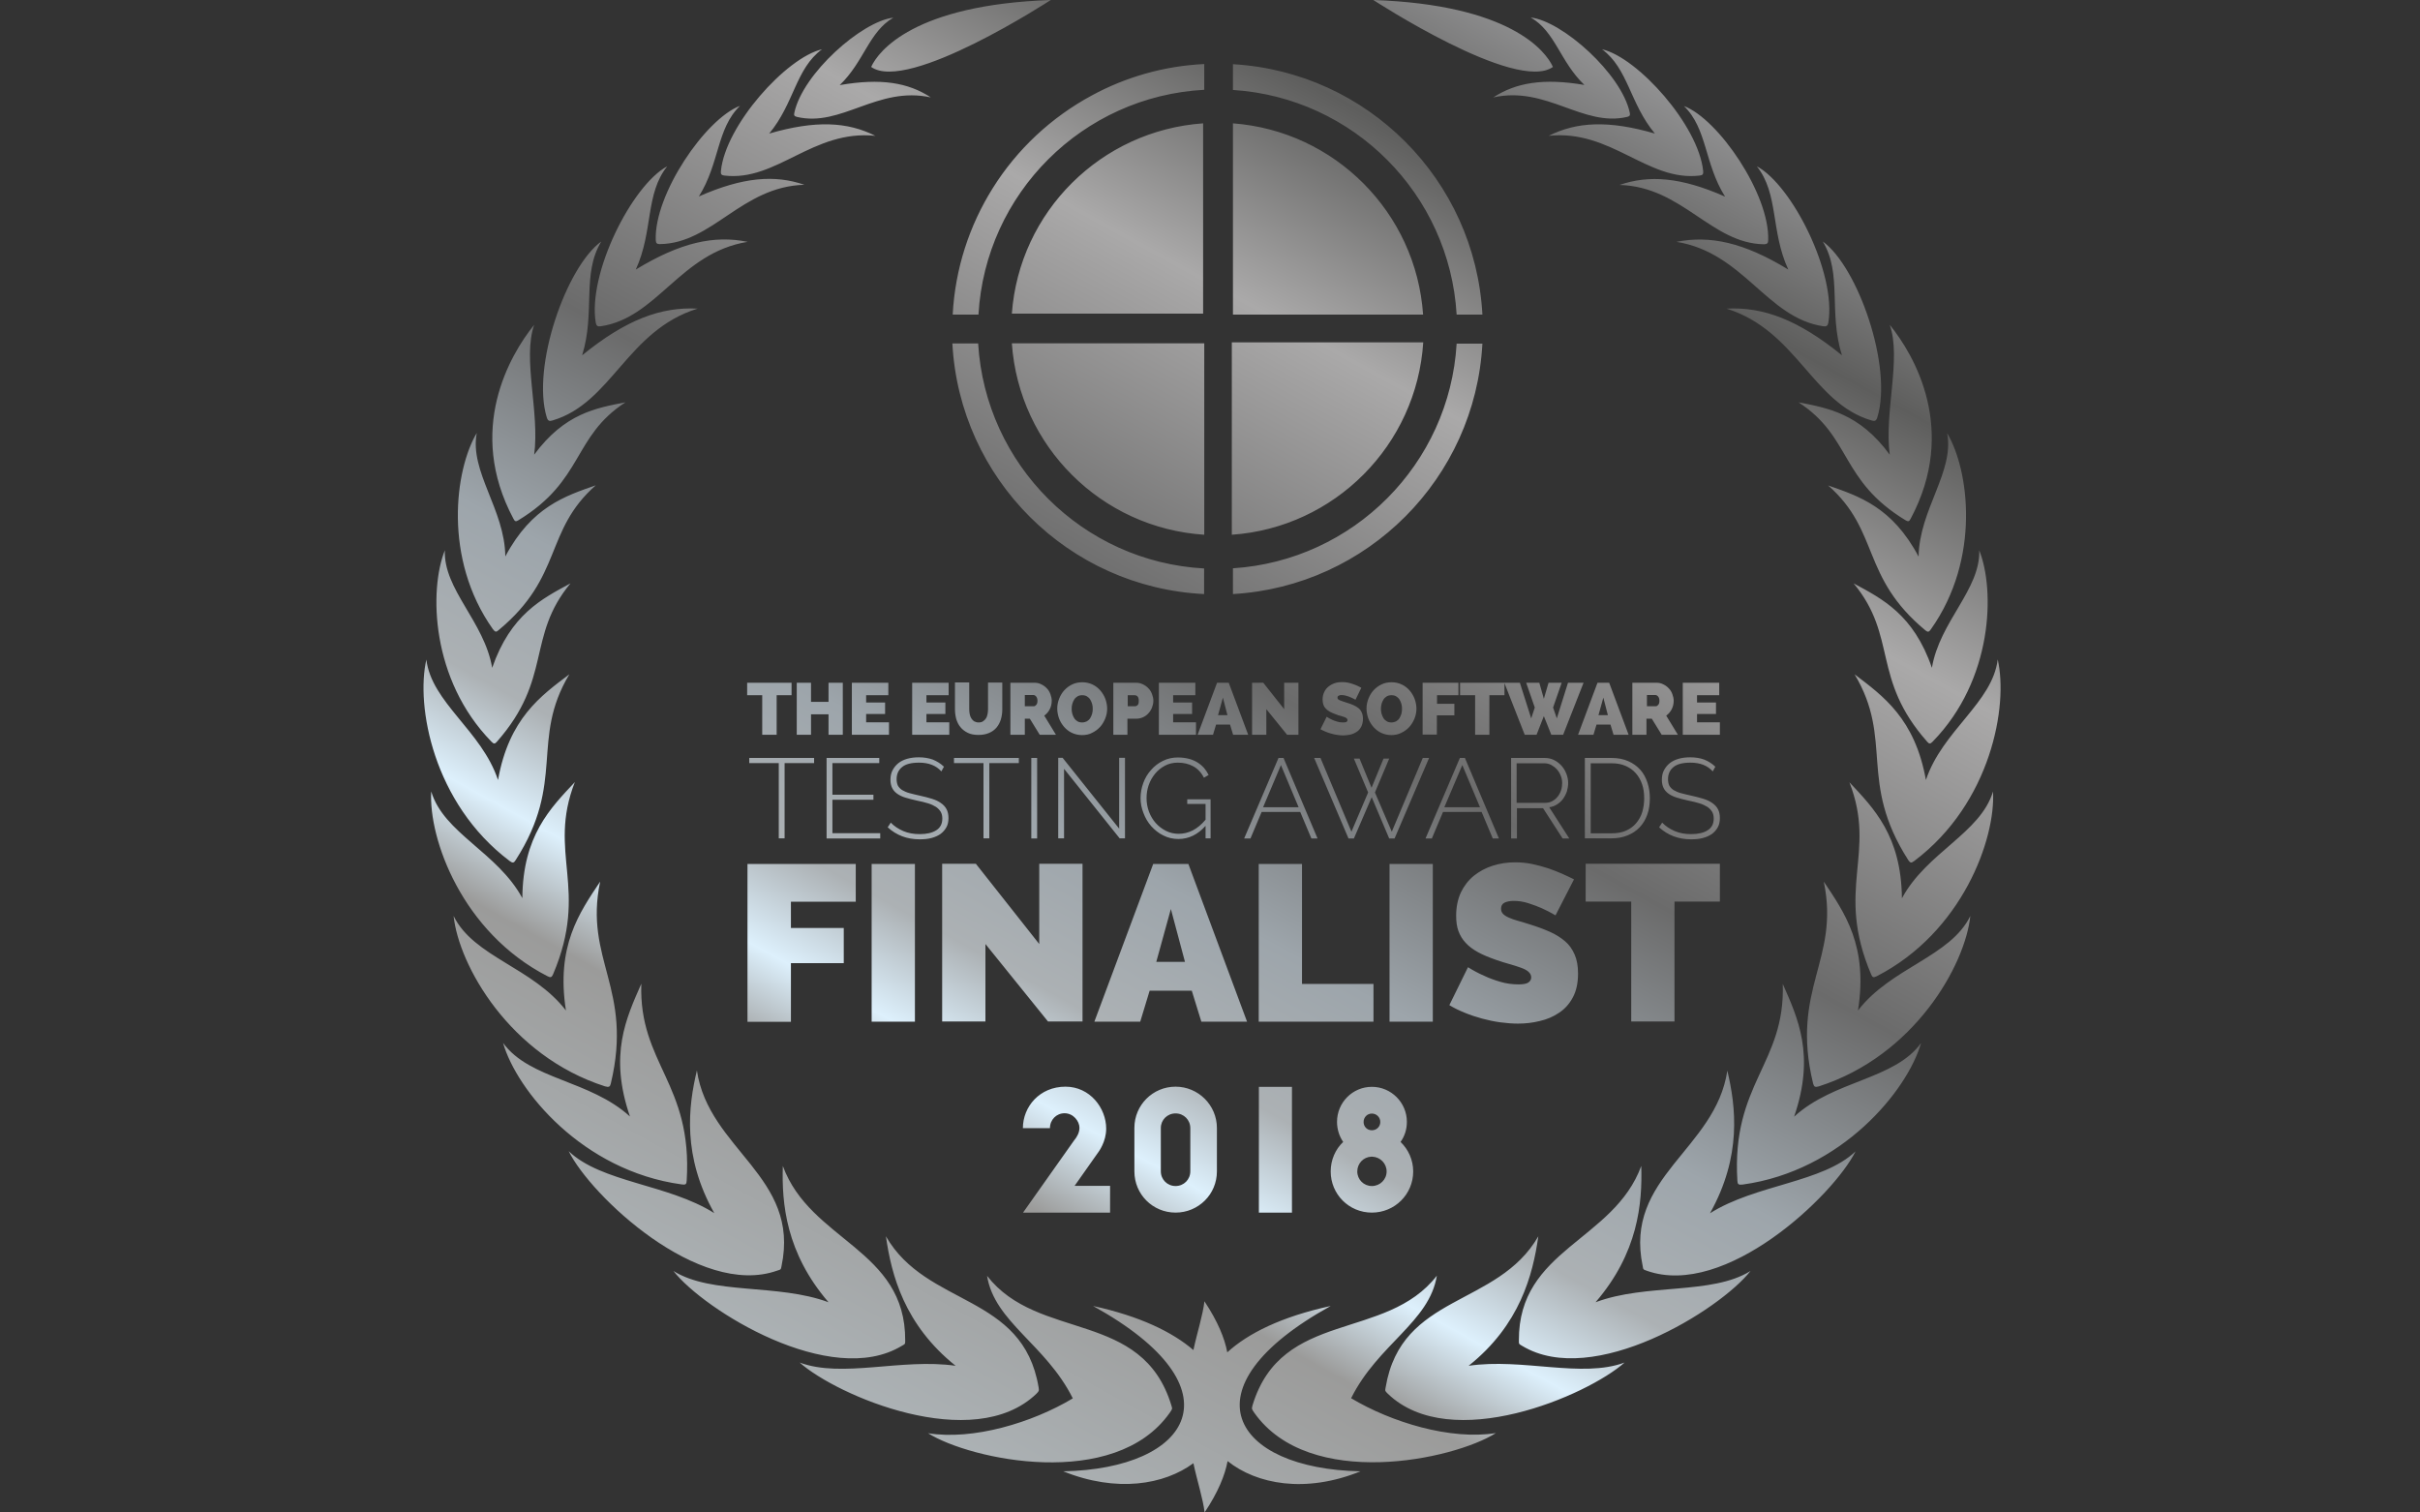 <svg width="240" height="150" viewBox="0 0 240 150" fill="none" xmlns="http://www.w3.org/2000/svg">
<rect x="0" y="0" width="240" height="150" fill="#333333" stroke="none"/>
<path d="M77.506 125.565C79.387 116.676 70.272 114.023 69.115 106.162C68.247 109.779 67.668 114.666 70.835 120.309C66.269 117.431 59.662 117.286 56.399 114.168C58.569 118.573 69.308 128.764 77.072 126.015C77.458 125.903 77.442 125.903 77.506 125.565ZM68.102 117.094C68.697 107.432 63.344 105.519 63.601 97.562C62.106 100.97 60.37 104.603 62.476 110.728C58.489 107.095 52.541 107.079 49.889 103.429C51.239 108.14 57.749 116.113 67.604 117.463C67.99 117.528 68.086 117.447 68.102 117.094ZM54.792 41.7C60.675 39.964 62.186 32.778 69.179 30.608C65.562 30.415 62.074 31.701 57.733 35.237C59.068 30.913 57.669 27.2 59.63 23.952C56.158 26.46 52.686 36.395 54.229 41.41C54.342 41.748 54.486 41.796 54.792 41.7ZM60.579 107.448C62.829 98.028 57.894 95.215 59.518 87.434C57.46 90.521 55.129 93.816 56.126 100.214C52.83 95.938 46.979 94.909 44.986 90.842C45.5 95.729 50.532 104.699 60 107.738C60.402 107.85 60.498 107.786 60.579 107.448ZM54.856 96.613C58.473 88.094 54.245 84.653 57.01 77.564C54.583 80.152 51.85 82.885 51.802 89.074C49.358 84.541 43.989 82.628 42.767 78.496C42.494 83.19 45.822 92.45 54.277 96.806C54.615 96.983 54.711 96.935 54.856 96.613ZM51.142 85.296C56.142 77.5 52.557 73.4 56.463 66.874C53.634 69.012 50.483 71.246 49.39 77.355C47.767 72.468 42.799 69.687 42.285 65.411C41.224 69.976 42.944 79.67 50.548 85.393C50.853 85.618 50.966 85.586 51.142 85.296ZM49.278 73.561C54.808 67.292 52.187 63.144 56.576 57.855C53.747 59.383 50.644 60.942 48.812 66.231C48.024 61.633 43.973 58.466 44.117 54.576C42.542 58.515 42.735 67.404 48.731 73.545C48.972 73.802 49.085 73.786 49.278 73.561ZM49.438 62.501C55.885 57.164 53.94 52.663 59.084 48.13C56.062 49.191 52.734 50.252 50.114 55.187C50.065 50.525 46.545 46.764 47.284 42.938C45.114 46.571 43.925 55.396 48.876 62.389C49.101 62.694 49.213 62.71 49.438 62.501ZM51.4 51.602C57.926 47.632 56.769 43.307 62.026 39.899C59.148 40.462 56.013 40.976 52.975 45.092C53.538 40.864 51.802 35.591 52.975 32.215C50.548 35.221 46.223 42.648 50.917 51.441C51.062 51.731 51.158 51.747 51.4 51.602ZM59.566 32.36C65.192 31.54 67.459 25.062 74.146 23.985C70.835 23.309 67.491 24.033 63.054 26.733C64.807 22.891 63.971 19.242 66.173 16.493C62.685 18.358 58.264 27.119 59.084 32.006C59.148 32.328 59.277 32.392 59.566 32.36ZM65.433 24.21C70.674 24.145 73.536 18.503 79.773 18.326C76.831 17.313 73.68 17.554 69.308 19.483C71.381 16.188 71.06 12.748 73.391 10.497C69.967 11.783 64.871 19.258 65.032 23.808C65.048 24.129 65.16 24.21 65.433 24.21ZM71.832 17.41C77.024 18.037 80.609 12.828 86.814 13.471C84.033 12.073 80.882 11.912 76.284 13.246C78.776 10.256 78.905 6.8 81.525 4.887C77.972 5.707 71.928 12.442 71.494 16.976C71.462 17.281 71.558 17.378 71.832 17.41ZM79.017 11.59C83.438 12.651 87.023 8.504 92.312 9.661C90.061 8.182 87.344 7.732 83.277 8.44C85.705 6.109 86.171 3.151 88.598 1.752C85.463 2.106 79.596 7.314 78.776 11.188C78.712 11.446 78.792 11.526 79.017 11.59ZM89.772 132.944C89.82 123.861 80.368 123.106 77.635 115.631C77.522 119.344 77.94 124.247 82.168 129.15C77.12 127.269 70.61 128.443 66.784 126.048C69.806 129.922 82.377 137.751 89.434 133.474C89.788 133.282 89.772 133.282 89.772 132.944ZM103.002 137.59C101.443 128.25 91.894 129.648 87.859 122.607C88.405 126.449 89.691 131.385 94.771 135.452C89.418 134.68 83.534 136.706 79.307 135.13C82.988 138.41 96.507 144.229 102.777 138.233C103.066 137.927 103.05 137.943 103.002 137.59ZM116.168 139.374C113.274 129.857 102.954 133.056 97.89 126.53C98.629 131.127 103.725 133.33 106.394 138.683C102.407 141.078 96.523 142.863 92.038 142.139C96.218 144.775 110.541 147.862 116.007 140.114C116.28 139.712 116.28 139.744 116.168 139.374ZM104.208 0C90.672 0.466 87.103 5.064 86.396 6.639C90.045 9.243 104.208 0 104.208 0ZM163.333 126.032C171.114 128.78 181.836 118.572 184.022 114.184C180.759 117.303 174.152 117.447 169.586 120.325C172.753 114.666 172.158 109.779 171.306 106.178C170.133 114.039 161.034 116.692 162.915 125.581C162.963 125.903 162.963 125.903 163.333 126.032ZM172.818 117.479C182.656 116.129 189.166 108.156 190.517 103.446C187.864 107.095 181.916 107.111 177.93 110.744C180.035 104.619 178.299 100.986 176.804 97.578C177.061 105.519 171.708 107.432 172.303 117.11C172.319 117.447 172.416 117.528 172.818 117.479ZM186.176 41.41C187.736 36.395 184.247 26.46 180.775 23.952C182.72 27.2 181.321 30.913 182.672 35.237C178.331 31.701 174.843 30.415 171.226 30.608C178.219 32.794 179.73 39.98 185.614 41.7C185.919 41.796 186.064 41.748 186.176 41.41ZM180.389 107.738C189.857 104.699 194.889 95.729 195.404 90.842C193.426 94.893 187.559 95.938 184.263 100.214C185.276 93.816 182.945 90.537 180.871 87.434C182.495 95.215 177.544 98.028 179.81 107.448C179.907 107.786 180.003 107.85 180.389 107.738ZM186.144 96.806C194.6 92.45 197.927 83.19 197.654 78.496C196.416 82.628 191.063 84.541 188.62 89.09C188.555 82.901 185.839 80.168 183.411 77.58C186.176 84.669 181.948 88.093 185.565 96.629C185.694 96.935 185.79 96.983 186.144 96.806ZM189.857 85.377C197.461 79.654 199.181 69.976 198.12 65.395C197.606 69.687 192.639 72.452 190.999 77.355C189.906 71.263 186.755 69.028 183.926 66.874C187.832 73.4 184.247 77.484 189.247 85.296C189.44 85.586 189.552 85.618 189.857 85.377ZM191.674 73.545C197.67 67.404 197.863 58.515 196.288 54.576C196.416 58.466 192.365 61.633 191.594 66.231C189.777 60.942 186.658 59.383 183.829 57.855C188.218 63.144 185.581 67.292 191.127 73.561C191.32 73.786 191.433 73.802 191.674 73.545ZM191.497 62.405C196.465 55.396 195.275 46.587 193.105 42.954C193.844 46.78 190.34 50.541 190.275 55.203C187.655 50.268 184.344 49.207 181.305 48.146C186.466 52.679 184.52 57.18 190.951 62.517C191.192 62.71 191.304 62.694 191.497 62.405ZM189.488 51.441C194.182 42.648 189.857 35.221 187.414 32.215C188.588 35.575 186.851 40.864 187.414 45.092C184.392 40.976 181.241 40.462 178.364 39.899C183.636 43.307 182.463 47.648 188.989 51.602C189.247 51.747 189.343 51.731 189.488 51.441ZM181.321 32.006C182.141 27.119 177.721 18.358 174.232 16.493C176.418 19.242 175.583 22.907 177.351 26.733C172.93 24.033 169.57 23.326 166.259 23.985C172.946 25.062 175.213 31.54 180.839 32.36C181.129 32.392 181.257 32.328 181.321 32.006ZM175.357 23.824C175.518 19.274 170.422 11.799 166.998 10.513C169.329 12.764 169.008 16.204 171.081 19.5C166.709 17.57 163.558 17.329 160.616 18.342C166.854 18.519 169.715 24.161 174.956 24.226C175.245 24.21 175.357 24.129 175.357 23.824ZM168.911 16.976C168.461 12.442 162.433 5.707 158.88 4.887C161.484 6.816 161.629 10.256 164.121 13.246C159.539 11.912 156.372 12.073 153.591 13.471C159.796 12.812 163.381 18.037 168.574 17.41C168.847 17.378 168.943 17.281 168.911 16.976ZM161.629 11.172C160.809 7.314 154.942 2.09 151.807 1.736C154.25 3.135 154.701 6.093 157.128 8.424C153.045 7.732 150.344 8.198 148.093 9.661C153.382 8.488 156.967 12.635 161.388 11.59C161.613 11.526 161.693 11.446 161.629 11.172ZM150.955 133.474C158.012 137.734 170.583 129.906 173.605 126.048C169.779 128.443 163.285 127.253 158.237 129.15C162.465 124.247 162.883 119.344 162.77 115.631C160.038 123.09 150.585 123.861 150.633 132.944C150.633 133.282 150.617 133.282 150.955 133.474ZM137.644 138.233C143.898 144.229 157.417 138.41 161.115 135.13C156.887 136.706 151.003 134.664 145.65 135.452C150.73 131.401 152.016 126.449 152.562 122.607C148.511 129.648 138.979 128.266 137.419 137.59C137.355 137.943 137.339 137.927 137.644 138.233ZM124.382 140.098C129.848 147.846 144.171 144.775 148.351 142.123C143.866 142.846 137.998 141.062 133.995 138.667C136.664 133.314 141.76 131.111 142.499 126.514C137.435 133.04 127.115 129.841 124.221 139.358C124.125 139.744 124.125 139.712 124.382 140.098ZM154.009 6.639C153.302 5.064 149.749 0.466 136.198 0C136.198 0 150.36 9.243 154.009 6.639ZM121.714 134.117C121.456 132.735 120.781 131.063 119.447 129.054C119.302 130.388 118.724 132.156 118.354 133.892C116.28 132.108 113.049 130.533 108.403 129.52C123.193 137.702 118.081 145.676 105.445 145.917C110.75 148.055 115.46 147.251 118.354 145.113C118.724 146.865 119.318 148.666 119.463 150C120.813 147.974 121.489 146.287 121.746 144.904C124.623 147.203 129.462 148.135 134.928 145.917C122.292 145.676 117.18 137.702 131.97 129.52C127.083 130.581 123.771 132.237 121.714 134.117ZM78.503 68.948H77.024V72.87H75.593V68.948H74.098V67.71H78.503V68.948ZM83.583 67.71V72.87H82.168V70.844H80.432V72.87H79.017V67.71H80.432V69.607H82.168V67.71H83.583ZM88.164 71.632V72.87H84.483V67.71H88.1V68.948H85.898V69.671H87.778V70.812H85.898V71.632H88.164ZM94.144 71.632V72.87H90.463V67.71H94.08V68.948H91.878V69.671H93.758V70.812H91.878V71.632H94.144ZM97.07 71.648C97.231 71.648 97.376 71.616 97.488 71.536C97.6 71.455 97.697 71.375 97.777 71.246C97.858 71.134 97.906 70.989 97.938 70.828C97.97 70.668 97.986 70.507 97.986 70.346V67.694H99.401V70.346C99.401 70.7 99.353 71.037 99.256 71.359C99.16 71.664 99.015 71.938 98.822 72.163C98.629 72.388 98.388 72.565 98.083 72.693C97.777 72.822 97.44 72.886 97.038 72.886C96.62 72.886 96.266 72.822 95.977 72.677C95.688 72.532 95.446 72.356 95.254 72.115C95.061 71.889 94.932 71.616 94.835 71.311C94.755 71.005 94.707 70.684 94.707 70.33V67.678H96.122V70.33C96.122 70.507 96.138 70.668 96.17 70.828C96.202 70.989 96.25 71.118 96.331 71.246C96.411 71.359 96.491 71.455 96.604 71.536C96.765 71.616 96.893 71.648 97.07 71.648ZM100.205 72.87V67.71H102.584C102.841 67.71 103.066 67.758 103.275 67.871C103.484 67.967 103.677 68.112 103.822 68.272C103.982 68.433 104.095 68.626 104.175 68.851C104.256 69.06 104.304 69.285 104.304 69.494C104.304 69.8 104.24 70.073 104.111 70.33C103.982 70.587 103.806 70.796 103.564 70.973L104.722 72.87H103.114L102.134 71.278H101.635V72.87H100.205ZM101.635 70.041H102.536C102.616 70.041 102.696 69.993 102.777 69.896C102.857 69.8 102.889 69.671 102.889 69.494C102.889 69.317 102.841 69.173 102.761 69.076C102.68 68.98 102.584 68.931 102.504 68.931H101.635V70.041ZM107.31 72.902C106.94 72.902 106.603 72.822 106.297 72.677C105.992 72.532 105.735 72.323 105.526 72.082C105.317 71.841 105.14 71.552 105.027 71.246C104.915 70.925 104.851 70.603 104.851 70.266C104.851 69.928 104.915 69.607 105.043 69.285C105.172 68.964 105.333 68.69 105.558 68.449C105.783 68.208 106.04 68.015 106.346 67.871C106.651 67.726 106.989 67.662 107.342 67.662C107.712 67.662 108.05 67.742 108.355 67.887C108.66 68.031 108.918 68.24 109.127 68.481C109.336 68.722 109.512 69.012 109.625 69.317C109.737 69.639 109.802 69.96 109.802 70.282C109.802 70.619 109.737 70.941 109.609 71.263C109.48 71.568 109.32 71.857 109.094 72.098C108.869 72.34 108.612 72.532 108.307 72.677C108.017 72.838 107.68 72.902 107.31 72.902ZM106.281 70.298C106.281 70.475 106.297 70.635 106.346 70.796C106.394 70.957 106.458 71.102 106.538 71.23C106.619 71.359 106.731 71.455 106.86 71.536C106.989 71.616 107.149 71.648 107.326 71.648C107.503 71.648 107.664 71.6 107.792 71.536C107.921 71.455 108.033 71.359 108.114 71.23C108.194 71.102 108.259 70.957 108.307 70.796C108.355 70.635 108.371 70.459 108.371 70.298C108.371 70.121 108.355 69.96 108.307 69.8C108.259 69.639 108.194 69.494 108.114 69.366C108.033 69.237 107.921 69.141 107.792 69.06C107.664 68.98 107.503 68.948 107.326 68.948C107.149 68.948 106.989 68.98 106.86 69.06C106.731 69.141 106.619 69.237 106.538 69.366C106.458 69.494 106.394 69.639 106.346 69.8C106.297 69.96 106.281 70.121 106.281 70.298ZM110.413 72.87V67.71H112.647C112.904 67.71 113.129 67.758 113.354 67.871C113.563 67.967 113.756 68.112 113.901 68.272C114.062 68.433 114.174 68.626 114.255 68.851C114.335 69.06 114.383 69.285 114.383 69.494C114.383 69.719 114.335 69.944 114.255 70.153C114.174 70.362 114.062 70.555 113.901 70.732C113.756 70.893 113.579 71.037 113.354 71.134C113.145 71.23 112.904 71.278 112.663 71.278H111.811V72.87H110.413ZM111.827 70.041H112.583C112.663 70.041 112.744 70.009 112.824 69.928C112.904 69.848 112.936 69.703 112.936 69.494C112.936 69.285 112.888 69.141 112.808 69.06C112.728 68.98 112.631 68.948 112.551 68.948H111.843V70.041H111.827ZM118.611 71.632V72.87H114.93V67.71H118.547V68.948H116.344V69.671H118.225V70.812H116.344V71.632H118.611ZM118.772 72.87L120.701 67.71H121.858L123.787 72.87H122.292L121.987 71.857H120.604L120.299 72.87H118.772ZM121.28 69.189L120.797 70.925H121.73L121.28 69.189ZM125.588 70.33V72.87H124.173V67.71H125.282L127.356 70.33V67.71H128.771V72.87H127.646L125.588 70.33ZM134.429 69.398C134.285 69.317 134.14 69.237 133.979 69.173C133.851 69.108 133.706 69.06 133.545 69.012C133.384 68.964 133.224 68.931 133.063 68.931C132.934 68.931 132.838 68.948 132.758 68.996C132.677 69.028 132.645 69.092 132.645 69.189C132.645 69.253 132.661 69.317 132.709 69.35C132.758 69.398 132.822 69.43 132.902 69.462C132.983 69.494 133.079 69.526 133.208 69.575C133.32 69.607 133.465 69.655 133.61 69.703C133.851 69.784 134.06 69.848 134.253 69.944C134.445 70.025 134.606 70.137 134.751 70.25C134.879 70.362 134.992 70.507 135.056 70.684C135.137 70.861 135.169 71.053 135.169 71.295C135.169 71.6 135.105 71.857 134.992 72.082C134.879 72.291 134.735 72.468 134.542 72.581C134.349 72.709 134.14 72.806 133.915 72.854C133.674 72.902 133.449 72.934 133.208 72.934C133.015 72.934 132.822 72.918 132.629 72.886C132.436 72.854 132.227 72.822 132.034 72.757C131.841 72.709 131.648 72.645 131.471 72.565C131.295 72.5 131.118 72.404 130.957 72.323L131.568 71.086C131.745 71.198 131.922 71.295 132.098 71.375C132.259 71.455 132.436 71.52 132.629 71.568C132.822 71.632 133.031 71.648 133.224 71.648C133.384 71.648 133.481 71.632 133.545 71.584C133.61 71.536 133.642 71.487 133.642 71.423C133.642 71.343 133.61 71.295 133.545 71.23C133.481 71.182 133.401 71.134 133.288 71.102C133.175 71.07 133.063 71.021 132.918 70.989C132.774 70.957 132.629 70.909 132.484 70.844C132.259 70.764 132.066 70.684 131.889 70.587C131.729 70.491 131.584 70.394 131.488 70.282C131.375 70.169 131.295 70.041 131.246 69.896C131.198 69.751 131.166 69.591 131.166 69.398C131.166 69.108 131.214 68.867 131.327 68.642C131.423 68.417 131.568 68.24 131.745 68.096C131.922 67.951 132.131 67.838 132.356 67.758C132.581 67.678 132.838 67.645 133.095 67.645C133.288 67.645 133.465 67.662 133.642 67.694C133.818 67.726 133.995 67.774 134.156 67.838C134.317 67.887 134.478 67.951 134.622 68.015C134.767 68.079 134.896 68.144 135.008 68.208L134.429 69.398ZM137.982 72.902C137.612 72.902 137.275 72.822 136.969 72.677C136.664 72.532 136.407 72.323 136.198 72.082C135.989 71.841 135.812 71.552 135.699 71.246C135.587 70.925 135.522 70.603 135.522 70.266C135.522 69.928 135.587 69.607 135.715 69.285C135.844 68.964 136.005 68.69 136.23 68.449C136.455 68.208 136.712 68.015 137.018 67.871C137.323 67.726 137.661 67.662 138.014 67.662C138.384 67.662 138.721 67.742 139.027 67.887C139.332 68.031 139.59 68.24 139.799 68.481C140.008 68.722 140.184 69.012 140.297 69.317C140.409 69.639 140.474 69.96 140.474 70.282C140.474 70.619 140.409 70.941 140.281 71.263C140.152 71.568 139.991 71.857 139.766 72.098C139.541 72.34 139.284 72.532 138.979 72.677C138.673 72.838 138.336 72.902 137.982 72.902ZM136.953 70.298C136.953 70.475 136.969 70.635 137.018 70.796C137.066 70.957 137.13 71.102 137.21 71.23C137.291 71.359 137.403 71.455 137.532 71.536C137.661 71.616 137.821 71.648 137.998 71.648C138.175 71.648 138.336 71.6 138.464 71.536C138.593 71.455 138.705 71.359 138.786 71.23C138.866 71.102 138.93 70.957 138.979 70.796C139.027 70.635 139.043 70.459 139.043 70.298C139.043 70.121 139.027 69.96 138.979 69.8C138.93 69.639 138.866 69.494 138.786 69.366C138.705 69.237 138.593 69.141 138.464 69.06C138.336 68.98 138.175 68.948 137.998 68.948C137.821 68.948 137.661 68.98 137.532 69.06C137.403 69.141 137.291 69.237 137.21 69.366C137.13 69.494 137.066 69.639 137.018 69.8C136.969 69.96 136.953 70.121 136.953 70.298ZM141.085 72.87V67.71H144.637V68.948H142.515V69.8H144.235V70.941H142.499V72.854H141.085V72.87ZM149.187 68.948H147.708V72.87H146.293V68.948H144.798V67.71H149.203V68.948H149.187ZM151.357 67.71H152.659L153.109 69.301L153.575 67.71H154.877L154.025 70.169L154.395 71.246L155.504 67.71H157.048L155.022 72.87H153.848L153.109 71.021L152.386 72.87H151.212L149.187 67.71H150.73L151.855 71.246L152.209 70.169L151.357 67.71ZM156.501 72.87L158.43 67.71H159.587L161.516 72.87H160.021L159.716 71.857H158.334L158.028 72.87H156.501ZM159.009 69.189L158.526 70.925H159.459L159.009 69.189ZM161.886 72.87V67.71H164.265C164.523 67.71 164.748 67.758 164.957 67.871C165.166 67.967 165.359 68.112 165.503 68.272C165.664 68.433 165.776 68.626 165.857 68.851C165.937 69.06 165.985 69.285 165.985 69.494C165.985 69.8 165.921 70.073 165.793 70.33C165.664 70.587 165.487 70.796 165.246 70.973L166.403 72.87H164.796L163.815 71.278H163.285V72.87H161.886ZM163.317 70.041H164.217C164.298 70.041 164.378 69.993 164.458 69.896C164.539 69.8 164.571 69.671 164.571 69.494C164.571 69.317 164.523 69.173 164.442 69.076C164.362 68.98 164.265 68.931 164.185 68.931H163.333V70.041H163.317ZM170.567 71.632V72.87H166.886V67.71H170.503V68.948H168.3V69.671H170.181V70.812H168.3V71.632H170.567ZM80.737 75.683H77.812V83.142H77.233V75.683H74.307V75.169H80.737V75.683ZM87.296 82.644V83.158H81.975V75.169H87.2V75.683H82.554V78.818H86.621V79.316H82.554V82.628H87.296V82.644ZM93.357 76.503C92.842 75.924 92.103 75.635 91.154 75.635C90.367 75.635 89.804 75.78 89.45 76.085C89.097 76.374 88.92 76.776 88.92 77.275C88.92 77.532 88.968 77.741 89.048 77.918C89.145 78.078 89.273 78.223 89.466 78.352C89.659 78.464 89.9 78.577 90.19 78.657C90.479 78.737 90.833 78.818 91.251 78.914C91.685 79.011 92.07 79.107 92.424 79.22C92.778 79.332 93.067 79.461 93.308 79.638C93.549 79.799 93.742 80.007 93.871 80.249C94 80.49 94.064 80.779 94.064 81.133C94.064 81.486 94 81.792 93.855 82.049C93.71 82.306 93.517 82.531 93.276 82.708C93.019 82.885 92.73 83.014 92.376 83.11C92.022 83.207 91.636 83.239 91.203 83.239C89.949 83.239 88.904 82.837 88.036 82.049L88.341 81.583C88.679 81.937 89.097 82.21 89.579 82.419C90.061 82.628 90.608 82.724 91.219 82.724C91.91 82.724 92.456 82.596 92.858 82.338C93.26 82.081 93.453 81.695 93.453 81.181C93.453 80.924 93.405 80.699 93.292 80.506C93.18 80.329 93.035 80.168 92.826 80.024C92.617 79.895 92.36 79.766 92.038 79.67C91.717 79.573 91.347 79.477 90.929 79.397C90.495 79.3 90.125 79.204 89.804 79.107C89.482 79.011 89.209 78.882 88.984 78.722C88.759 78.561 88.598 78.384 88.486 78.159C88.373 77.934 88.309 77.66 88.309 77.339C88.309 76.985 88.373 76.664 88.518 76.391C88.663 76.117 88.856 75.876 89.097 75.683C89.338 75.49 89.643 75.346 89.981 75.249C90.318 75.153 90.704 75.105 91.122 75.105C91.636 75.105 92.103 75.185 92.505 75.329C92.906 75.49 93.276 75.715 93.614 76.037L93.357 76.503ZM101.041 75.683H98.115V83.142H97.536V75.683H94.611V75.169H101.041V75.683ZM102.278 83.158V75.169H102.857V83.158H102.278ZM105.526 76.246V83.142H104.947V75.153H105.381L110.991 82.178V75.153H111.57V83.142H111.04L105.526 76.246ZM119.56 81.904C118.788 82.772 117.888 83.207 116.875 83.207C116.328 83.207 115.83 83.094 115.364 82.853C114.898 82.628 114.512 82.306 114.174 81.937C113.837 81.551 113.579 81.117 113.403 80.634C113.21 80.152 113.113 79.654 113.113 79.156C113.113 78.625 113.21 78.127 113.387 77.644C113.563 77.162 113.821 76.728 114.158 76.358C114.48 75.989 114.866 75.683 115.332 75.458C115.782 75.233 116.28 75.121 116.811 75.121C117.213 75.121 117.566 75.169 117.888 75.249C118.209 75.329 118.499 75.458 118.74 75.603C118.997 75.764 119.206 75.94 119.399 76.149C119.576 76.358 119.736 76.6 119.865 76.857L119.399 77.13C119.126 76.6 118.772 76.23 118.322 75.989C117.872 75.748 117.373 75.635 116.811 75.635C116.344 75.635 115.91 75.731 115.525 75.94C115.139 76.149 114.817 76.407 114.544 76.744C114.271 77.082 114.062 77.451 113.917 77.87C113.772 78.287 113.708 78.722 113.708 79.156C113.708 79.622 113.788 80.072 113.949 80.506C114.11 80.924 114.335 81.31 114.624 81.631C114.914 81.953 115.251 82.21 115.637 82.403C116.023 82.596 116.441 82.692 116.891 82.692C117.373 82.692 117.839 82.58 118.29 82.355C118.724 82.129 119.158 81.776 119.56 81.293V79.734H117.743V79.268H120.058V83.142H119.56V81.904ZM126.794 75.169H127.292L130.668 83.158H130.057L128.948 80.522H125.122L124.012 83.158H123.386L126.794 75.169ZM128.787 80.056L127.035 75.876L125.266 80.056H128.787ZM134.269 75.233H134.831L136.021 78.127L137.21 75.233H137.773L136.358 78.593L138.03 82.483L141.101 75.169H141.728L138.304 83.158H137.773L136.037 79.059L134.269 83.158H133.738L130.33 75.169H130.957L134.027 82.483L135.683 78.593L134.269 75.233ZM144.782 75.169H145.28L148.656 83.158H148.045L146.936 80.522H143.11L142.001 83.158H141.374L144.782 75.169ZM146.775 80.056L145.023 75.876L143.239 80.056H146.775ZM149.862 83.158V75.169H153.189C153.527 75.169 153.832 75.233 154.122 75.378C154.411 75.522 154.652 75.715 154.861 75.94C155.07 76.181 155.231 76.439 155.344 76.744C155.456 77.034 155.52 77.339 155.52 77.644C155.52 77.934 155.472 78.223 155.392 78.496C155.295 78.77 155.167 79.011 155.006 79.236C154.845 79.461 154.636 79.638 154.411 79.782C154.186 79.927 153.929 80.024 153.64 80.056L155.633 83.158H154.974L153.029 80.152H150.44V83.158H149.862ZM150.44 79.622H153.238C153.495 79.622 153.72 79.573 153.929 79.461C154.138 79.348 154.315 79.204 154.475 79.011C154.62 78.834 154.733 78.625 154.813 78.384C154.893 78.143 154.926 77.902 154.926 77.66C154.926 77.403 154.877 77.162 154.781 76.921C154.684 76.68 154.556 76.471 154.395 76.294C154.234 76.117 154.041 75.973 153.832 75.86C153.623 75.748 153.382 75.699 153.141 75.699H150.408V79.622H150.44ZM157.176 83.158V75.169H159.829C160.456 75.169 161.018 75.281 161.484 75.49C161.967 75.699 162.352 75.989 162.674 76.342C162.995 76.696 163.22 77.13 163.381 77.612C163.542 78.094 163.622 78.609 163.622 79.156C163.622 79.766 163.542 80.313 163.365 80.795C163.188 81.293 162.931 81.712 162.61 82.049C162.272 82.403 161.886 82.66 161.404 82.853C160.938 83.046 160.407 83.142 159.829 83.142H157.176V83.158ZM163.06 79.156C163.06 78.657 162.995 78.191 162.851 77.773C162.706 77.355 162.497 76.985 162.224 76.68C161.951 76.374 161.613 76.133 161.211 75.957C160.809 75.78 160.359 75.699 159.845 75.699H157.755V82.644H159.845C160.375 82.644 160.841 82.564 161.243 82.387C161.645 82.21 161.983 81.969 162.256 81.647C162.529 81.326 162.738 80.956 162.867 80.538C162.995 80.104 163.06 79.654 163.06 79.156ZM169.86 76.503C169.345 75.924 168.606 75.635 167.657 75.635C166.87 75.635 166.307 75.78 165.953 76.085C165.6 76.374 165.423 76.776 165.423 77.275C165.423 77.532 165.471 77.741 165.551 77.918C165.648 78.078 165.776 78.223 165.969 78.352C166.162 78.464 166.403 78.577 166.693 78.657C166.982 78.737 167.336 78.818 167.754 78.914C168.188 79.011 168.574 79.107 168.927 79.22C169.281 79.332 169.57 79.461 169.811 79.638C170.053 79.799 170.245 80.007 170.374 80.249C170.503 80.49 170.567 80.779 170.567 81.133C170.567 81.486 170.503 81.792 170.358 82.049C170.213 82.306 170.02 82.531 169.779 82.708C169.522 82.885 169.233 83.014 168.879 83.11C168.525 83.207 168.14 83.239 167.706 83.239C166.452 83.239 165.407 82.837 164.539 82.049L164.844 81.583C165.182 81.937 165.6 82.21 166.082 82.419C166.564 82.628 167.111 82.724 167.722 82.724C168.413 82.724 168.959 82.596 169.361 82.338C169.763 82.081 169.956 81.695 169.956 81.181C169.956 80.924 169.908 80.699 169.795 80.506C169.683 80.329 169.538 80.168 169.329 80.024C169.12 79.895 168.863 79.766 168.541 79.67C168.22 79.573 167.85 79.477 167.432 79.397C166.998 79.3 166.628 79.204 166.307 79.107C165.985 79.011 165.712 78.882 165.487 78.722C165.262 78.561 165.101 78.384 164.989 78.159C164.876 77.934 164.812 77.66 164.812 77.339C164.812 76.985 164.876 76.664 165.021 76.391C165.166 76.117 165.359 75.876 165.6 75.683C165.841 75.49 166.146 75.346 166.484 75.249C166.821 75.153 167.207 75.105 167.625 75.105C168.14 75.105 168.606 75.185 169.008 75.329C169.41 75.49 169.779 75.715 170.117 76.037L169.86 76.503ZM122.276 8.922V6.366C135.619 7.138 146.293 17.844 147.016 31.202H144.46C143.753 19.258 134.22 9.677 122.276 8.922ZM97.006 34.064H94.45C95.173 47.503 105.96 58.257 119.415 58.916V56.377C107.374 55.718 97.729 46.088 97.006 34.064ZM122.276 56.361V58.916C135.619 58.145 146.293 47.439 147.016 34.08H144.46C143.753 46.024 134.22 55.589 122.276 56.361ZM119.431 8.906V6.35C115.412 6.543 111.618 7.652 108.275 9.468C104.256 11.639 100.864 14.806 98.453 18.664C96.154 22.329 94.723 26.621 94.482 31.202H97.038C97.729 19.178 107.374 9.549 119.431 8.906ZM122.276 12.233V31.202H141.133C140.442 21.091 132.388 12.989 122.276 12.233ZM100.349 34.048C101.057 44.24 109.223 52.374 119.431 53.033V34.048H100.349ZM100.349 31.106H119.318V12.233C109.191 12.941 101.089 20.994 100.349 31.106ZM122.164 53.033C132.356 52.326 140.49 44.159 141.149 33.951H122.164V53.033ZM74.13 101.324V85.682H84.869V89.428H78.439V92.032H83.679V95.52H78.439V101.34H74.13V101.324ZM86.444 101.324V85.682H90.736V101.324H86.444ZM97.729 93.623V101.307H93.437V85.666H96.781L103.066 93.623V85.666H107.358V101.307H103.934L97.729 93.623ZM108.532 101.324L114.367 85.682H117.856L123.675 101.324H119.142L118.193 98.253H114.014L113.081 101.324H108.532ZM116.119 90.151L114.673 95.392H117.518L116.119 90.151ZM124.832 101.324V85.682H129.124V97.578H136.214V101.324H124.832ZM137.805 101.324V85.682H142.097V101.324H137.805ZM154.266 90.778C153.832 90.521 153.366 90.28 152.9 90.071C152.498 89.894 152.064 89.733 151.566 89.572C151.067 89.412 150.585 89.347 150.119 89.347C149.733 89.347 149.428 89.412 149.203 89.524C148.978 89.637 148.865 89.846 148.865 90.119C148.865 90.328 148.929 90.489 149.058 90.633C149.187 90.762 149.38 90.891 149.637 91.003C149.894 91.116 150.183 91.228 150.553 91.325C150.907 91.421 151.325 91.55 151.775 91.694C152.498 91.919 153.141 92.16 153.72 92.418C154.299 92.675 154.797 92.996 155.215 93.35C155.633 93.704 155.938 94.154 156.163 94.668C156.388 95.183 156.501 95.81 156.501 96.549C156.501 97.498 156.324 98.285 155.987 98.912C155.649 99.555 155.183 100.07 154.62 100.439C154.057 100.825 153.414 101.098 152.707 101.259C152 101.436 151.276 101.516 150.553 101.516C149.974 101.516 149.396 101.468 148.785 101.388C148.19 101.307 147.579 101.179 146.984 101.018C146.389 100.857 145.811 100.664 145.264 100.439C144.718 100.214 144.203 99.973 143.737 99.684L145.586 95.922C146.1 96.244 146.631 96.533 147.193 96.774C147.659 96.999 148.19 97.192 148.785 97.369C149.38 97.546 149.99 97.626 150.601 97.626C151.067 97.626 151.405 97.562 151.582 97.433C151.759 97.305 151.855 97.144 151.855 96.935C151.855 96.71 151.759 96.533 151.582 96.372C151.405 96.212 151.148 96.083 150.826 95.97C150.505 95.858 150.135 95.729 149.717 95.617C149.299 95.504 148.849 95.36 148.383 95.199C147.692 94.958 147.097 94.716 146.598 94.443C146.1 94.17 145.682 93.865 145.361 93.511C145.039 93.173 144.798 92.771 144.637 92.337C144.477 91.903 144.412 91.389 144.412 90.81C144.412 89.942 144.573 89.187 144.878 88.511C145.2 87.852 145.618 87.306 146.164 86.856C146.711 86.422 147.322 86.084 148.029 85.859C148.737 85.634 149.46 85.521 150.248 85.521C150.826 85.521 151.373 85.57 151.919 85.682C152.466 85.795 152.996 85.939 153.495 86.1C154.009 86.277 154.475 86.454 154.909 86.647C155.344 86.84 155.745 87.032 156.099 87.209L154.266 90.778ZM170.567 89.412H166.066V101.307H161.774V89.412H157.256V85.666H170.567V89.412ZM106.506 113.123C106.828 112.737 107.053 112.319 107.053 111.837C107.053 111.21 106.458 110.406 105.574 110.406C104.77 110.406 104.127 111.049 104.127 111.885H101.443C101.443 109.763 103.098 107.77 105.67 107.77C108.098 107.77 109.705 109.892 109.705 111.933C109.705 113.235 108.95 114.232 108.95 114.232L106.571 117.608H110.091V120.26H101.459L106.506 113.123ZM112.502 111.853C112.502 109.602 114.319 107.77 116.586 107.77C118.836 107.77 120.685 109.602 120.685 111.869V116.177C120.685 118.444 118.852 120.26 116.586 120.26C114.319 120.26 112.502 118.444 112.502 116.177V111.853ZM115.123 116.161C115.123 116.981 115.766 117.624 116.586 117.624C117.405 117.624 118.048 116.981 118.048 116.161V111.885C118.048 111.065 117.405 110.422 116.586 110.422C115.766 110.422 115.123 111.065 115.123 111.869V116.161ZM124.848 107.786H128.128V120.26H124.848V107.786ZM136.053 107.786C137.966 107.786 139.525 109.345 139.525 111.258C139.525 112.014 139.3 112.689 138.898 113.252C139.67 113.991 140.152 115.036 140.152 116.177C140.152 118.444 138.32 120.26 136.053 120.26C133.786 120.26 131.97 118.444 131.97 116.177C131.97 115.036 132.436 113.975 133.208 113.252C132.822 112.689 132.597 111.998 132.597 111.258C132.597 109.345 134.14 107.786 136.053 107.786ZM136.053 117.624C136.857 117.624 137.516 116.981 137.516 116.177C137.516 115.39 136.889 114.747 136.101 114.714H135.989C135.217 114.747 134.606 115.39 134.606 116.177C134.606 116.981 135.249 117.624 136.053 117.624ZM136.053 112.094C136.519 112.094 136.889 111.74 136.889 111.274C136.889 110.808 136.519 110.438 136.053 110.438C135.587 110.438 135.233 110.808 135.233 111.274C135.233 111.74 135.587 112.094 136.053 112.094Z" fill="url(#paint0_linear_14694_147311)"/>
<defs>
<linearGradient id="paint0_linear_14694_147311" x1="83.325" y1="137.712" x2="157.028" y2="3.646" gradientUnits="userSpaceOnUse">
<stop stop-color="#ACB2B5"/>
<stop offset="0.162" stop-color="#9B9B9A"/>
<stop offset="0.225" stop-color="#DDF0FC"/>
<stop offset="0.291" stop-color="#ACB1B4"/>
<stop offset="0.387" stop-color="#9DA5AB"/>
<stop offset="0.53" stop-color="#6B6B6B"/>
<stop offset="0.714" stop-color="#A1A0A0"/>
<stop offset="0.744" stop-color="#AAA9A9"/>
<stop offset="0.888" stop-color="#5E5E5D"/>
<stop offset="1" stop-color="#939394"/>
</linearGradient>
</defs>
</svg>
